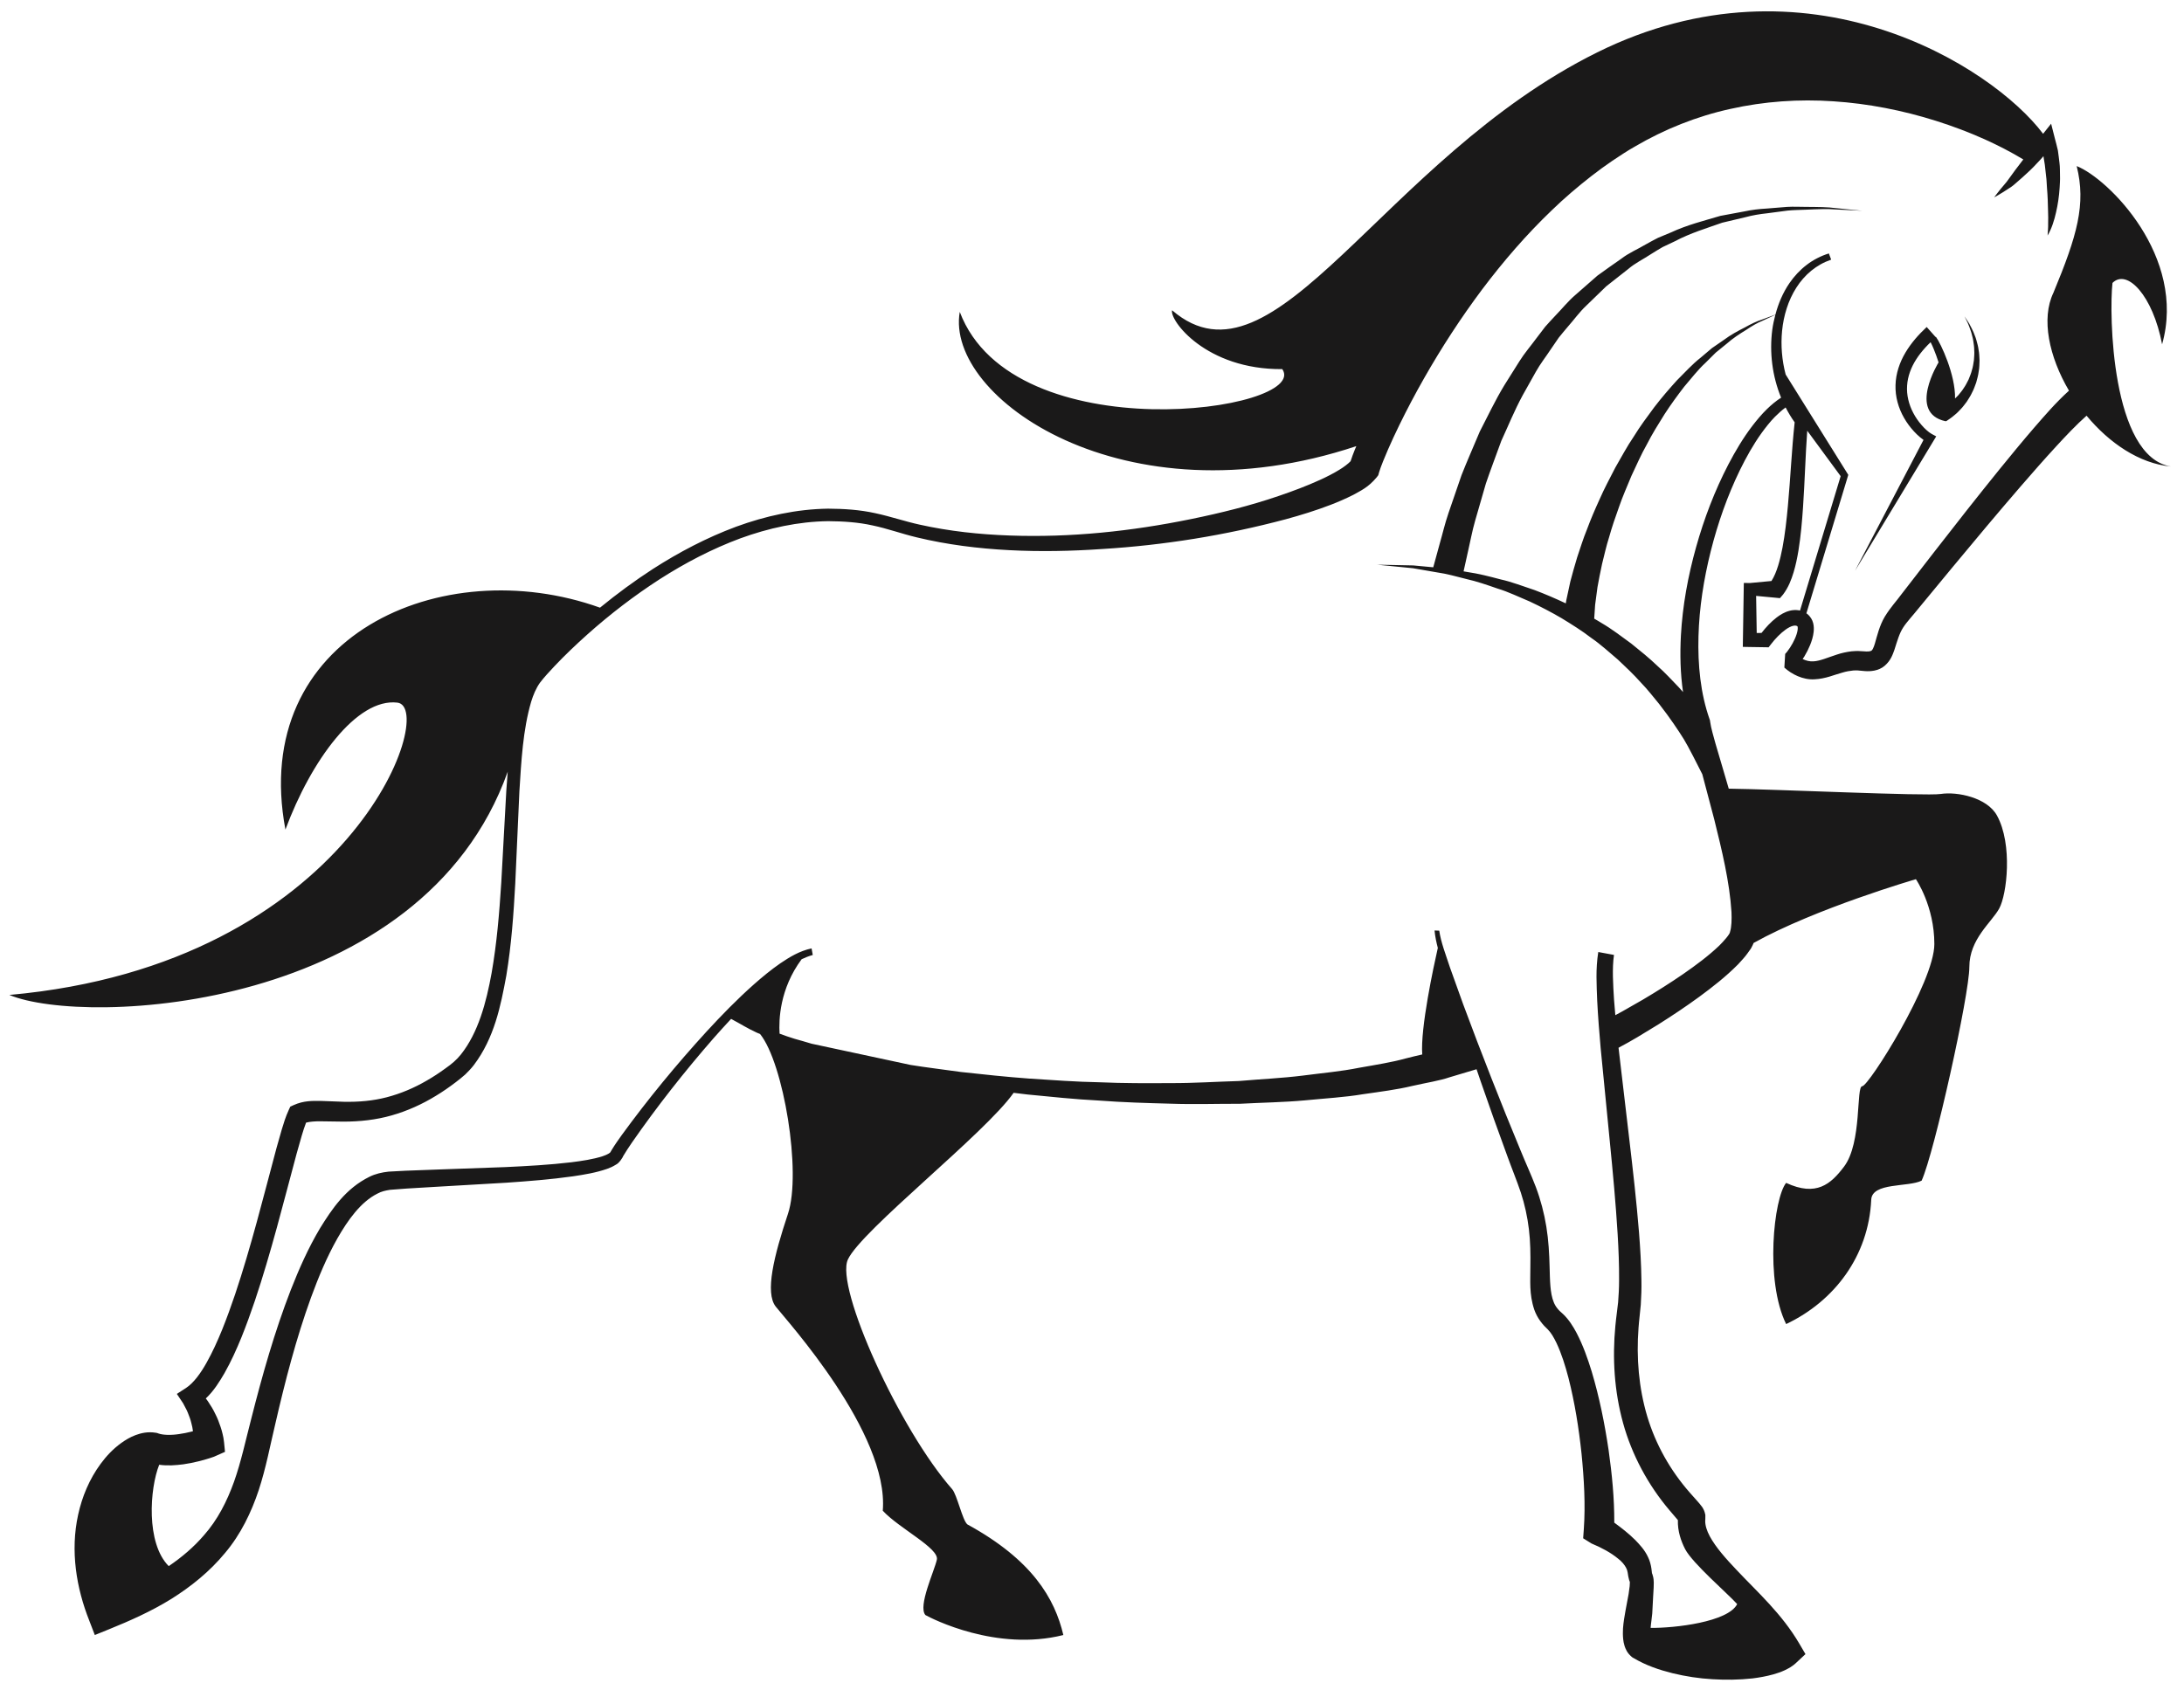 <svg xmlns="http://www.w3.org/2000/svg" xmlns:xlink="http://www.w3.org/1999/xlink" x="0" y="0" width="540" height="418" viewBox="0, 0, 540, 418"><g id="Layer_1"><path d="M479.319,89.624 C479.319,89.624 478.386,86.63 477.348,84.63 C476.89,85.067 476.444,85.517 476.023,85.983 C475.208,86.88 474.459,87.829 473.815,88.83 C472.529,90.828 471.678,93.058 471.537,95.364 C471.376,97.663 471.945,100.005 473.056,102.113 C473.604,103.169 474.292,104.165 475.076,105.074 C475.463,105.529 475.878,105.962 476.317,106.353 C476.742,106.739 477.233,107.116 477.612,107.319 L478.736,107.922 L478.126,108.93 L458.655,141.172 L475.595,108.794 C475.301,108.588 475.031,108.374 474.761,108.152 C474.22,107.702 473.722,107.217 473.25,106.707 C472.309,105.689 471.478,104.572 470.789,103.359 C469.401,100.951 468.578,98.113 468.673,95.237 C468.744,92.36 469.711,89.576 471.136,87.185 C471.847,85.985 472.667,84.868 473.551,83.819 C474.435,82.769 475.396,81.807 476.382,80.874 L478.539,83.3 L478.705,83.372 C479.858,84.925 483.519,92.686 483.39,98.556 C483.657,98.29 483.925,98.009 484.216,97.724 C484.646,97.178 485.153,96.628 485.548,95.968 C486.004,95.339 486.339,94.614 486.723,93.89 C487.022,93.131 487.365,92.365 487.56,91.548 C487.829,90.747 487.915,89.907 488.057,89.083 C488.109,88.254 488.202,87.426 488.134,86.627 C488.14,85.819 488.005,85.052 487.898,84.314 C487.801,83.577 487.563,82.91 487.422,82.269 C487.243,81.641 486.999,81.09 486.825,80.584 C486.659,80.071 486.418,79.671 486.257,79.32 C485.918,78.626 485.72,78.23 485.72,78.23 C485.72,78.23 485.963,78.601 486.386,79.247 C486.588,79.578 486.883,79.956 487.11,80.45 C487.349,80.934 487.664,81.466 487.925,82.086 C488.149,82.715 488.477,83.381 488.671,84.131 C488.874,84.879 489.112,85.67 489.212,86.52 C489.385,87.363 489.398,88.247 489.445,89.155 C489.408,90.054 489.416,90.99 489.233,91.903 C489.127,92.829 488.857,93.722 488.62,94.616 C488.297,95.476 488.009,96.35 487.58,97.126 C487.217,97.939 486.72,98.646 486.287,99.345 C485.786,99.989 485.339,100.639 484.829,101.15 C484.328,101.673 483.887,102.161 483.384,102.549 C482.914,102.937 482.47,103.326 482.164,103.511 C481.526,103.948 481.162,104.198 481.162,104.198 L481.105,104.103 L481.032,104.174 C471.587,102.102 479.319,89.624 479.319,89.624 M442.477,151.054 C441.163,151.404 440.18,152.041 439.295,152.697 C437.803,153.858 436.638,155.119 435.547,156.531 L434.353,156.551 L434.205,147.373 L439.194,147.843 L440.096,147.93 L440.862,147.041 L440.865,147.038 C442.214,145.245 442.906,143.382 443.463,141.564 C444.013,139.739 444.38,137.929 444.678,136.124 C445.261,132.518 445.565,128.938 445.808,125.374 C446.239,119.045 446.394,112.737 446.845,106.521 L455.108,117.761 L445.057,150.999 C444.917,150.966 444.776,150.932 444.647,150.918 C443.876,150.804 443.127,150.884 442.477,151.054 M436.927,101.135 C435.554,102.458 434.364,103.911 433.223,105.389 C430.964,108.366 429.075,111.558 427.364,114.824 C423.957,121.374 421.329,128.281 419.346,135.376 C417.365,142.468 416.013,149.766 415.608,157.195 C415.367,161.81 415.459,166.504 416.135,171.158 C415.788,170.767 415.467,170.392 415.101,169.992 C413.465,168.309 411.771,166.417 409.754,164.642 C407.821,162.783 405.62,161.002 403.347,159.174 C400.98,157.463 398.609,155.598 395.96,154.063 C395.383,153.686 394.77,153.355 394.173,153.001 C394.209,152.456 394.286,151.286 394.398,149.592 C394.559,148.374 394.756,146.897 394.983,145.201 C395.304,143.507 395.644,141.581 396.11,139.493 C396.648,137.418 397.117,135.135 397.877,132.783 C398.544,130.402 399.377,127.932 400.301,125.39 C401.177,122.828 402.312,120.27 403.398,117.64 C404.619,115.079 405.762,112.409 407.196,109.895 C408.508,107.308 410.047,104.862 411.561,102.441 C413.108,100.05 414.771,97.78 416.43,95.629 C418.198,93.579 419.798,91.459 421.64,89.776 C422.526,88.895 423.389,88.035 424.225,87.207 C425.135,86.466 426.017,85.748 426.864,85.06 C428.512,83.604 430.192,82.54 431.709,81.611 C433.184,80.619 434.533,79.83 435.734,79.349 C437.291,78.625 438.391,78.113 438.959,77.85 C438.641,79.065 438.371,80.292 438.203,81.531 C437.471,87.166 438.2,93.023 440.382,98.342 C439.162,99.131 437.909,100.173 436.927,101.135 M522.316,69.974 C525.934,66.357 532.304,73.12 534.584,85.154 C540.719,63.447 521.252,44.14 513.465,41.073 C515.826,50.51 513.586,58.255 507.71,72.413 C504.634,78.806 506.625,88.219 511.56,96.615 C508.21,99.665 505.652,102.676 502.942,105.784 C500.051,109.137 497.26,112.532 494.491,115.94 C488.963,122.761 483.561,129.652 478.191,136.562 L470.168,146.93 C468.844,148.74 467.538,150.061 466.038,152.479 C464.69,154.727 464.121,157.286 463.57,159.151 C463.301,160.093 462.965,160.726 462.81,160.841 C462.621,160.992 462.4,161.13 461.482,161.119 L459.814,161.022 C459.144,160.956 458.487,161.044 457.827,161.073 C456.542,161.231 455.277,161.508 454.167,161.887 C451.921,162.607 450.016,163.473 448.422,163.556 C447.488,163.631 446.594,163.412 445.708,162.987 C445.843,162.783 445.995,162.579 446.12,162.37 C446.671,161.461 447.146,160.526 447.557,159.524 C447.957,158.52 448.307,157.462 448.438,156.205 C448.546,155.031 448.516,153.174 446.819,151.809 L446.638,151.686 L456.994,117.438 L441.51,92.62 C440.587,89.118 440.272,85.43 440.625,81.819 C441.002,78.051 442.119,74.323 444.146,71.148 C445.154,69.564 446.394,68.132 447.842,66.949 C449.347,65.742 450.844,64.876 452.762,64.214 L452.192,62.68 C450.349,63.233 448.307,64.262 446.709,65.505 C445.05,66.766 443.619,68.313 442.446,70.021 C440.821,72.393 439.706,75.049 438.975,77.803 C438.396,78.017 437.25,78.443 435.611,79.051 C434.374,79.432 432.97,80.109 431.386,80.994 C429.768,81.815 427.947,82.776 426.163,84.111 C425.242,84.744 424.283,85.405 423.292,86.088 C422.372,86.867 421.423,87.669 420.444,88.495 C418.412,90.081 416.613,92.094 414.619,94.07 C412.743,96.136 410.842,98.336 409.053,100.668 C407.298,103.029 405.506,105.432 403.943,107.982 C402.253,110.462 400.857,113.109 399.377,115.663 C398.037,118.287 396.648,120.851 395.527,123.43 C394.354,125.991 393.28,128.495 392.384,130.926 C391.396,133.322 390.701,135.681 389.96,137.83 C389.286,140 388.758,142.028 388.269,143.824 C387.874,145.656 387.528,147.257 387.245,148.575 C387.212,148.802 387.181,149.01 387.15,149.222 C384.605,148.021 382.019,146.911 379.442,145.937 C376.562,144.996 373.796,143.894 370.979,143.28 C368.203,142.545 365.523,141.857 362.919,141.485 C362.566,141.426 362.222,141.364 361.874,141.302 C362.093,140.314 362.501,138.469 363.073,135.893 C363.548,133.917 363.958,131.463 364.741,128.748 C365.526,126.031 366.413,122.963 367.379,119.615 C368.483,116.32 369.845,112.809 371.195,109.052 C372.86,105.452 374.435,101.529 376.504,97.722 C377.565,95.829 378.646,93.905 379.736,91.957 C380.817,89.997 382.228,88.231 383.477,86.324 L385.416,83.493 C386.118,82.589 386.883,81.733 387.614,80.845 C389.14,79.127 390.49,77.209 392.173,75.627 L397.156,70.801 C398.97,69.374 400.777,67.955 402.567,66.545 C404.305,65.037 406.38,64.077 408.242,62.83 C409.201,62.252 410.133,61.628 411.104,61.097 C412.102,60.623 413.099,60.154 414.083,59.684 C417.956,57.628 422.022,56.429 425.817,55.079 C427.774,54.614 429.68,54.163 431.522,53.724 C433.357,53.226 435.168,52.934 436.92,52.751 C438.672,52.519 440.347,52.298 441.941,52.088 C443.542,51.913 445.067,51.939 446.5,51.86 C449.368,51.739 451.879,51.618 453.946,51.802 C458.084,52.006 460.445,52.122 460.445,52.122 C460.445,52.122 458.092,51.888 453.971,51.48 C451.915,51.191 449.402,51.184 446.502,51.164 C445.056,51.171 443.503,51.07 441.883,51.166 C440.262,51.296 438.555,51.434 436.778,51.58 C434.989,51.679 433.141,51.885 431.251,52.295 C429.353,52.646 427.388,53.012 425.37,53.388 C421.436,54.565 417.19,55.596 413.099,57.507 C412.058,57.941 411.006,58.379 409.948,58.817 C408.917,59.313 407.928,59.908 406.903,60.455 C404.915,61.644 402.7,62.556 400.824,64.019 C398.888,65.391 396.901,66.737 394.968,68.171 L389.519,72.942 C387.677,74.518 386.174,76.424 384.489,78.148 C383.678,79.038 382.831,79.901 382.05,80.811 L379.878,83.658 C378.475,85.576 376.904,87.373 375.679,89.351 C374.437,91.329 373.211,93.278 372.003,95.197 C369.644,99.069 367.804,103.045 365.882,106.731 C364.283,110.55 362.686,114.141 361.366,117.511 C360.19,120.929 359.112,124.063 358.159,126.84 C357.207,129.625 356.657,132.119 356.061,134.14 C355.141,137.504 354.553,139.649 354.376,140.299 C352.603,140.134 350.922,139.977 349.435,139.838 C347.586,139.801 345.974,139.767 344.646,139.739 C342.001,139.686 340.486,139.656 340.486,139.656 C340.486,139.656 341.992,139.804 344.629,140.064 C345.94,140.195 347.537,140.351 349.368,140.532 C351.178,140.845 353.219,141.198 355.447,141.582 C357.681,141.896 360.042,142.558 362.54,143.194 C365.058,143.755 367.63,144.638 370.273,145.561 C372.96,146.365 375.564,147.652 378.264,148.774 C380.912,150.018 383.552,151.396 386.104,152.885 C388.632,154.432 391.141,155.991 393.442,157.768 C395.834,159.41 397.938,161.362 400.034,163.133 C402.044,165.024 403.972,166.85 405.646,168.735 C407.403,170.538 408.849,172.441 410.249,174.124 C412.948,177.584 414.98,180.651 416.314,182.784 C417.389,184.506 419.892,189.464 420.899,191.475 L423.845,202.622 C425.74,210.273 427.649,218.096 428.114,225.555 C428.189,227.349 428.144,229.259 427.76,230.44 C427.798,230.997 426.051,232.915 425.104,233.851 C422.467,236.372 419.336,238.703 416.147,240.909 C412.941,243.116 409.616,245.205 406.24,247.206 L401.137,250.123 C400.563,250.441 399.977,250.751 399.394,251.066 C399.281,249.79 399.164,248.516 399.074,247.244 C398.847,243.49 398.576,239.532 399.059,236.165 L395.178,235.447 C394.497,239.735 394.772,243.554 394.911,247.492 C395.11,251.397 395.42,255.27 395.759,259.131 L398.021,282.217 C398.778,289.893 399.502,297.565 399.965,305.208 C400.192,309.026 400.353,312.842 400.323,316.601 C400.324,318.49 400.222,320.348 400.083,322.081 C399.883,323.987 399.589,325.859 399.404,327.907 C398.636,335.873 399.136,344.086 401.316,351.962 C403.488,359.823 407.495,367.255 412.743,373.455 L414.646,375.686 L414.86,375.94 C414.781,378.684 415.629,381.12 416.655,383.125 C418.535,386.695 427.174,394.091 429.521,396.713 C427.302,401.129 414.114,402.669 408.123,402.597 C408.129,402.095 408.503,399.557 408.523,399.044 L408.742,394.889 L408.871,392.664 L408.899,391.407 C408.87,390.972 408.914,390.395 408.571,389.359 L408.524,389.237 L408.521,389.221 C408.544,389.276 408.294,388.71 408.401,388.951 L408.402,388.954 L408.412,388.961 L408.426,388.98 L408.456,389.063 C408.463,389.038 408.456,389.037 408.441,388.93 L408.314,387.909 C408.192,387.033 407.917,385.967 407.482,385.097 C406.642,383.278 405.427,382.025 404.321,380.868 C402.639,379.191 400.884,377.862 399.136,376.57 C399.157,370.433 398.561,364.53 397.733,358.629 C396.761,352.08 395.462,345.592 393.544,339.175 C392.552,335.967 391.444,332.776 389.796,329.618 C389.38,328.83 388.92,328.041 388.385,327.261 C388.085,326.857 387.879,326.512 387.47,326.051 C387.083,325.585 386.714,325.197 386.451,324.969 L385.606,324.198 C385.416,323.984 385.2,323.788 385.039,323.555 C384.684,323.114 384.397,322.624 384.172,322.063 C383.236,319.824 383.239,316.586 383.144,313.357 C383.063,310.096 382.881,306.711 382.338,303.376 C381.796,300.034 380.938,296.758 379.75,293.587 C378.552,290.446 377.198,287.551 375.982,284.554 C373.497,278.586 371.084,272.579 368.718,266.552 C366.354,260.527 364.034,254.481 361.789,248.41 L358.509,239.276 C357.533,236.266 356.264,233.05 355.858,230.165 L354.696,230.121 C354.842,231.657 355.149,233.063 355.506,234.434 C354.455,239.07 351.168,254.288 351.654,260.78 C350.352,261.084 348.978,261.393 347.493,261.787 C344.19,262.705 340.234,263.337 335.953,264.09 C331.692,264.959 326.969,265.372 322.011,266.019 C317.044,266.641 311.749,266.875 306.298,267.352 C300.821,267.504 295.164,267.893 289.402,267.867 C283.643,267.899 277.783,267.925 271.932,267.663 C266.07,267.56 260.227,267.116 254.47,266.747 C248.716,266.324 243.066,265.718 237.605,265.118 C233.323,264.51 229.139,264.022 225.137,263.372 L200.668,258.123 C199.214,257.692 197.807,257.27 196.471,256.91 C195.139,256.506 193.922,256.073 192.755,255.639 C192.532,252.274 192.766,244.557 198.205,237.226 C199.103,236.807 200.015,236.436 200.959,236.184 L200.664,234.553 C197.713,235.177 195.259,236.673 192.942,238.239 C190.639,239.832 188.493,241.606 186.412,243.443 C182.261,247.122 178.405,251.089 174.666,255.15 C167.218,263.306 160.213,271.809 153.691,280.769 C152.868,281.928 152.112,282.977 151.284,284.329 C150.803,285.148 150.988,284.957 150.516,285.285 C150.121,285.531 149.567,285.761 148.991,285.954 C146.62,286.715 143.91,287.112 141.25,287.447 C135.882,288.086 130.417,288.385 124.957,288.639 L108.509,289.228 L100.251,289.536 L96.08,289.759 C94.431,289.938 92.771,290.313 91.337,291.039 C85.486,293.922 82.092,298.973 79.124,303.771 C76.203,308.679 73.934,313.829 71.892,319.031 C67.854,329.45 64.841,340.151 62.13,350.853 C60.741,356.184 59.601,361.582 57.861,366.463 C56.107,371.353 53.784,375.896 50.434,379.679 C47.924,382.612 44.962,385.124 41.719,387.323 C36.043,381.629 37.028,368.073 39.365,362.254 C41.53,362.558 43.483,362.374 45.335,362.143 C46.655,361.959 47.92,361.695 49.168,361.385 L51.022,360.878 C51.652,360.692 52.211,360.518 52.923,360.261 L52.926,360.258 L55.632,359.062 L55.395,356.664 C55.308,355.798 55.192,355.296 55.044,354.667 C54.915,354.062 54.732,353.492 54.553,352.923 C54.174,351.79 53.762,350.687 53.214,349.645 C52.721,348.582 52.104,347.591 51.456,346.628 C51.287,346.359 51.078,346.114 50.884,345.86 C52.928,343.925 54.258,341.72 55.52,339.572 C57.153,336.683 58.481,333.724 59.698,330.747 C62.098,324.782 64.061,318.73 65.869,312.658 C67.682,306.586 69.314,300.483 70.925,294.393 L73.346,285.296 L74.617,280.825 C74.94,279.736 75.306,278.588 75.675,277.643 C76.62,277.386 77.913,277.301 79.267,277.313 L84.964,277.393 C88.9,277.392 92.979,276.967 96.854,275.851 C100.731,274.748 104.415,273.078 107.785,271.004 C109.462,269.997 111.129,268.832 112.679,267.651 C113.393,267.099 114.205,266.481 115.032,265.735 C115.795,264.998 116.524,264.226 117.161,263.402 C122.228,256.69 123.796,248.811 125.188,241.285 C126.448,233.674 126.994,226.043 127.403,218.442 L128.422,195.706 C128.894,188.205 129.287,180.559 131.326,173.568 C131.87,171.812 132.516,170.252 133.502,168.852 C134.528,167.505 135.852,166.074 137.118,164.731 C139.69,162.015 142.419,159.422 145.216,156.918 C150.817,151.913 156.796,147.33 163.091,143.26 C169.4,139.217 176.066,135.734 183.055,133.142 C190.049,130.592 197.382,128.988 204.771,128.891 C208.436,128.915 212.186,129.152 215.696,129.937 C219.313,130.679 222.884,131.994 226.687,132.902 C234.19,134.712 241.853,135.659 249.516,136.061 C257.182,136.463 264.855,136.306 272.495,135.78 C280.141,135.318 287.761,134.462 295.332,133.24 C302.906,132.013 310.418,130.406 317.894,128.421 C321.628,127.401 325.344,126.263 329.041,124.838 C330.894,124.122 332.733,123.327 334.602,122.386 C336.477,121.328 338.33,120.539 340.428,117.999 L340.433,117.99 L340.782,117.526 L341.003,116.741 C341.165,116.165 341.593,115.009 341.972,114.076 L343.218,111.106 C344.084,109.124 345.008,107.144 345.964,105.182 C347.88,101.253 349.929,97.378 352.096,93.57 C356.43,85.952 361.215,78.593 366.453,71.594 C371.708,64.616 377.422,57.994 383.691,51.998 C386.804,48.973 390.109,46.176 393.508,43.517 C395.218,42.181 396.942,40.94 398.673,39.756 C400.391,38.603 402.483,37.226 404.161,36.281 C411.521,31.967 419.52,28.756 427.853,26.933 C436.175,25.067 444.793,24.467 453.359,25.055 C461.929,25.62 470.45,27.292 478.68,29.889 C482.792,31.19 486.841,32.71 490.767,34.475 C494.071,35.978 497.2,37.578 500.267,39.433 C499.844,39.99 499.414,40.559 499,41.102 C498.024,42.333 497.144,43.662 496.158,44.959 C495.09,46.202 494.04,47.468 493.058,48.819 C494.503,48.028 495.875,47.153 497.23,46.256 C497.905,45.801 498.489,45.206 499.125,44.679 C499.755,44.137 500.382,43.586 500.988,43.01 C502.259,41.876 503.385,40.702 504.48,39.495 C504.748,39.218 504.985,38.91 505.247,38.626 C505.359,39.318 505.467,40.014 505.582,40.71 C505.718,41.647 505.771,42.614 505.901,43.565 C506.044,44.517 506.04,45.488 506.12,46.455 C506.291,48.389 506.35,50.35 506.39,52.305 C506.416,53.29 506.455,54.278 506.406,55.258 C506.439,56.267 506.333,57.22 506.272,58.255 C507.304,56.499 507.92,54.49 508.365,52.514 C508.828,50.524 509.113,48.504 509.248,46.466 C509.312,45.445 509.38,44.425 509.341,43.397 C509.314,42.369 509.351,41.34 509.215,40.31 C509.083,39.276 508.975,38.244 508.819,37.208 C508.598,36.167 508.3,35.142 508.038,34.112 L507.145,30.593 L505.161,33.088 C492.491,16.245 446.582,-12.652 394.911,12.956 C341.588,39.38 315.284,98.676 289.802,76.733 C289.138,79.213 298.176,91.445 317.05,91.288 C324.128,101.669 250.515,112.051 237.303,77.133 C233.607,98.336 277.938,129.478 335.354,110.336 L334.958,111.279 C334.603,112.195 334.276,112.985 333.934,114.068 C333.379,114.658 332.232,115.544 331.138,116.192 C329.69,117.09 328.085,117.898 326.441,118.653 C323.141,120.163 319.664,121.469 316.145,122.663 C309.097,125.075 301.798,126.881 294.449,128.382 C279.746,131.391 264.673,132.985 249.672,132.439 C242.182,132.177 234.706,131.383 227.424,129.759 C223.829,128.981 220.226,127.735 216.418,126.919 C212.508,126.053 208.644,125.825 204.734,125.799 C196.924,125.914 189.247,127.61 181.997,130.265 C174.752,132.959 167.905,136.554 161.446,140.701 C156.899,143.649 152.539,146.86 148.354,150.284 C109.173,136.259 61.578,157.392 70.572,205.165 C76.864,188.179 88.188,172.573 98.256,173.769 C108.324,174.966 86.774,238.514 2.309,246.063 C21.018,253.909 104.334,250.288 125.537,190.847 C125.417,192.405 125.304,193.962 125.188,195.515 L123.943,218.243 C123.462,225.782 122.843,233.307 121.548,240.661 C120.233,247.914 118.262,255.395 113.944,260.806 C112.8,262.204 111.751,263.087 110.102,264.252 C108.608,265.339 107.134,266.315 105.542,267.227 C102.414,269.057 99.082,270.462 95.642,271.362 C92.191,272.264 88.645,272.561 85,272.484 L79.323,272.273 C77.354,272.268 75.108,272.155 72.566,273.325 L71.773,273.688 L71.408,274.479 C70.576,276.288 70.151,277.768 69.67,279.331 L68.363,283.936 L65.939,293.077 C64.337,299.154 62.719,305.206 60.938,311.189 C59.162,317.173 57.233,323.104 54.94,328.815 C53.781,331.658 52.523,334.449 51.061,337.038 C49.637,339.601 47.842,342.072 45.977,343.276 L43.723,344.731 L45.266,347.038 L45.266,347.039 C45.66,347.861 46.153,348.599 46.463,349.435 C46.797,350.259 47.108,351.079 47.307,351.935 C47.507,352.597 47.619,353.283 47.711,353.958 L47.336,354.061 C46.311,354.316 45.281,354.532 44.277,354.667 C42.297,354.973 40.284,354.921 39.182,354.52 L38.818,354.388 L38.531,354.341 C36.518,354.01 34.885,354.421 33.522,354.917 C32.146,355.436 31.025,356.13 29.976,356.873 C27.908,358.372 26.265,360.143 24.87,362.041 C22.08,365.84 20.293,370.163 19.321,374.607 C17.349,383.552 18.871,392.746 22.079,400.816 L22.08,400.821 L23.444,404.364 L26.903,402.962 C32.167,400.83 37.391,398.509 42.323,395.457 C47.227,392.388 51.87,388.654 55.659,384.052 C59.51,379.494 62.153,374.009 63.966,368.539 C65.776,363.013 66.767,357.597 68.039,352.281 C70.481,341.634 73.208,331.077 76.889,320.914 C78.746,315.853 80.818,310.866 83.422,306.271 C86,301.758 89.182,297.269 93.307,295.201 C94.314,294.644 95.384,294.421 96.446,294.258 L100.498,293.949 L108.699,293.46 L125.174,292.501 C130.673,292.121 136.181,291.699 141.711,290.914 C144.483,290.495 147.236,290.062 150.084,289.084 C150.8,288.82 151.524,288.524 152.289,288.031 C153.064,287.691 153.98,286.273 154.112,285.873 C154.703,284.869 155.509,283.656 156.257,282.562 C162.466,273.619 169.263,264.979 176.447,256.749 C177.865,255.14 179.309,253.549 180.77,251.982 C181.042,252.134 181.355,252.307 181.75,252.525 C182.99,253.165 184.738,254.291 187.104,255.381 C187.366,255.486 187.657,255.609 187.931,255.723 C193.747,262.923 198.229,289.985 194.833,300.172 C191.375,310.554 189.088,319.678 191.802,323.137 C194.519,326.598 219.843,354.434 218.27,373.626 C222.36,378.033 232.269,382.907 231.64,385.738 C231.011,388.571 226.921,397.222 228.808,399.423 C230.369,400.301 246.399,408.522 262.915,404.364 C260.79,395.316 255.213,385.767 239.19,377.009 C237.981,376.042 236.628,369.653 235.416,368.278 C222.453,353.585 206.456,318.403 209.639,311.497 C212.971,304.269 243.606,280.303 250.622,270.27 C251.785,270.409 252.933,270.564 254.109,270.69 C259.906,271.248 265.795,271.884 271.712,272.179 C277.62,272.634 283.542,272.798 289.376,272.954 C295.208,273.166 300.961,272.959 306.526,272.98 C312.087,272.679 317.478,272.611 322.575,272.138 C327.674,271.639 332.512,271.371 336.946,270.622 C341.388,269.983 345.454,269.469 349.111,268.585 C352.711,267.766 356.043,267.258 358.426,266.422 C361.559,265.488 363.83,264.808 365.081,264.435 C365.432,265.46 365.774,266.486 366.129,267.508 C368.252,273.642 370.419,279.759 372.669,285.854 C373.768,288.913 375.032,291.955 376.021,294.913 C376.987,297.852 377.653,300.912 378.023,303.985 C378.396,307.069 378.44,310.174 378.386,313.393 C378.411,316.597 378.042,320.013 379.359,323.914 C379.699,324.873 380.191,325.826 380.811,326.676 C381.104,327.118 381.459,327.498 381.802,327.895 L382.714,328.802 C383.576,329.7 384.17,330.758 384.842,332.129 C386.092,334.777 387.021,337.771 387.813,340.787 C389.361,346.861 390.363,353.164 391.035,359.466 C391.664,365.756 392.031,372.17 391.599,378.228 L391.441,380.441 L393.513,381.728 L393.514,381.73 C395.937,382.724 398.277,383.988 400.069,385.467 C401.005,386.171 401.683,387.022 402.045,387.714 C402.249,388.079 402.338,388.371 402.436,388.859 L402.603,389.897 C402.646,390.131 402.721,390.469 402.813,390.777 L402.988,391.243 C402.974,391.212 402.99,391.304 402.983,391.462 L402.94,392.284 L402.681,394.201 L401.917,398.305 C401.666,399.721 401.404,401.159 401.292,402.755 C401.253,403.559 401.233,404.393 401.339,405.395 C401.391,405.893 401.479,406.457 401.698,407.139 C401.958,407.831 402.262,408.737 403.408,409.727 L403.564,409.862 L403.85,410.03 C407.019,411.917 410.287,412.997 413.547,413.811 C416.811,414.605 420.082,415.102 423.377,415.293 C426.67,415.492 429.972,415.462 433.336,415.091 C435.019,414.877 436.714,414.581 438.477,414.091 C439.362,413.834 440.256,413.55 441.215,413.108 C442.165,412.651 443.171,412.164 444.29,411.061 L444.294,411.058 L446.406,409.085 L444.924,406.556 C440.55,399.076 434.548,393.77 429.365,388.261 C426.791,385.541 424.277,382.756 422.757,379.958 C422.003,378.568 421.604,377.239 421.618,376.113 L421.646,375.696 L421.655,374.692 L421.61,374.478 C421.544,374.138 421.433,373.783 421.284,373.453 C421.157,373.143 420.883,372.717 420.883,372.731 C420.368,372.005 420.065,371.708 419.709,371.289 L417.81,369.15 C412.974,363.643 409.365,357.238 407.27,350.239 C405.192,343.248 404.563,335.796 405.132,328.388 C405.255,326.585 405.52,324.63 405.687,322.693 C405.825,320.576 405.884,318.571 405.845,316.597 C405.799,312.631 405.556,308.729 405.254,304.842 C404.626,297.075 403.748,289.374 402.84,281.692 L400.188,259.122 C401.821,258.27 403.283,257.425 404.789,256.543 L410.002,253.371 C413.442,251.203 416.826,248.947 420.137,246.531 C423.443,244.096 426.695,241.57 429.756,238.483 C430.506,237.658 431.499,236.613 432.03,235.832 L432.467,235.224 L432.685,234.919 L432.797,234.768 C433.068,234.365 432.953,234.5 433.052,234.339 C433.268,233.954 433.443,233.574 433.589,233.205 C448.906,224.649 473.712,217.435 473.712,217.435 C473.712,217.435 478.274,224.042 478.274,233.479 C478.274,242.916 462.021,268.639 460.445,268.639 C458.873,268.639 460.445,282.565 455.938,288.533 C452.677,292.851 449.093,296.004 441.627,292.544 C438.562,296.319 436.352,316.765 441.627,327.461 C453.579,321.798 462.034,310.592 462.667,296.711 C462.864,292.374 471.807,293.653 475.127,291.993 C478.274,285.071 486.926,246.061 486.926,239.141 C486.926,232.222 492.431,228.131 494.319,224.673 C496.206,221.21 497.682,208.875 493.767,201.705 C491.329,197.241 483.937,195.729 479.847,196.359 C476.169,196.927 438.822,195.178 427.438,195.048 L425.849,189.634 L424.165,183.918 C423.654,182.092 423.043,179.975 422.849,178.556 L422.792,178.14 L422.725,177.948 C420.44,171.504 419.765,164.41 419.953,157.378 C420.143,150.321 421.252,143.25 422.982,136.341 C424.715,129.434 427.089,122.656 430.2,116.258 C431.765,113.069 433.5,109.955 435.547,107.101 C436.581,105.686 437.657,104.298 438.865,103.073 C439.769,102.188 440.55,101.454 441.502,100.768 C442.157,102.037 442.894,103.268 443.733,104.443 C442.988,111.381 442.696,118.267 442.065,125.08 C441.744,128.576 441.36,132.056 440.727,135.429 C440.15,138.393 439.369,141.537 437.999,143.69 L432.662,144.191 L432.659,144.191 L431.165,144.168 L430.941,158.294 L430.916,159.983 L432.659,160.013 L436.434,160.071 L437.296,160.086 L437.883,159.325 C438.908,157.993 440.201,156.63 441.509,155.699 C442.158,155.239 442.848,154.872 443.395,154.762 C443.667,154.702 443.886,154.7 444.058,154.736 C444.285,154.806 444.294,154.779 444.489,154.941 C444.369,154.866 444.467,154.922 444.475,155.049 C444.506,155.19 444.515,155.461 444.471,155.776 C444.386,156.416 444.133,157.192 443.8,157.941 C443.464,158.698 443.052,159.455 442.59,160.165 C442.362,160.519 442.119,160.862 441.875,161.17 C441.681,161.444 441.274,161.829 441.39,161.719 L441.188,165.098 C442.982,166.741 445.776,168.173 448.632,168.004 C451.439,167.872 453.59,166.851 455.518,166.348 C456.489,166.048 457.379,165.906 458.26,165.816 C458.691,165.824 459.127,165.757 459.545,165.83 L461.145,165.973 C462.368,166.069 464.493,165.961 465.992,164.655 C467.525,163.338 467.99,161.822 468.396,160.716 C469.134,158.423 469.608,156.666 470.575,155.176 C471.39,153.887 473.125,152.024 474.447,150.36 L482.792,140.253 C488.363,133.531 493.96,126.84 499.646,120.257 C502.491,116.97 505.358,113.702 508.275,110.527 C510.757,107.823 513.391,105.036 515.909,102.806 C521.483,109.528 528.927,114.651 536.787,115.372 C521.968,113.013 521.466,77.454 522.316,69.974" fill="#1A1919"></path></g></svg>